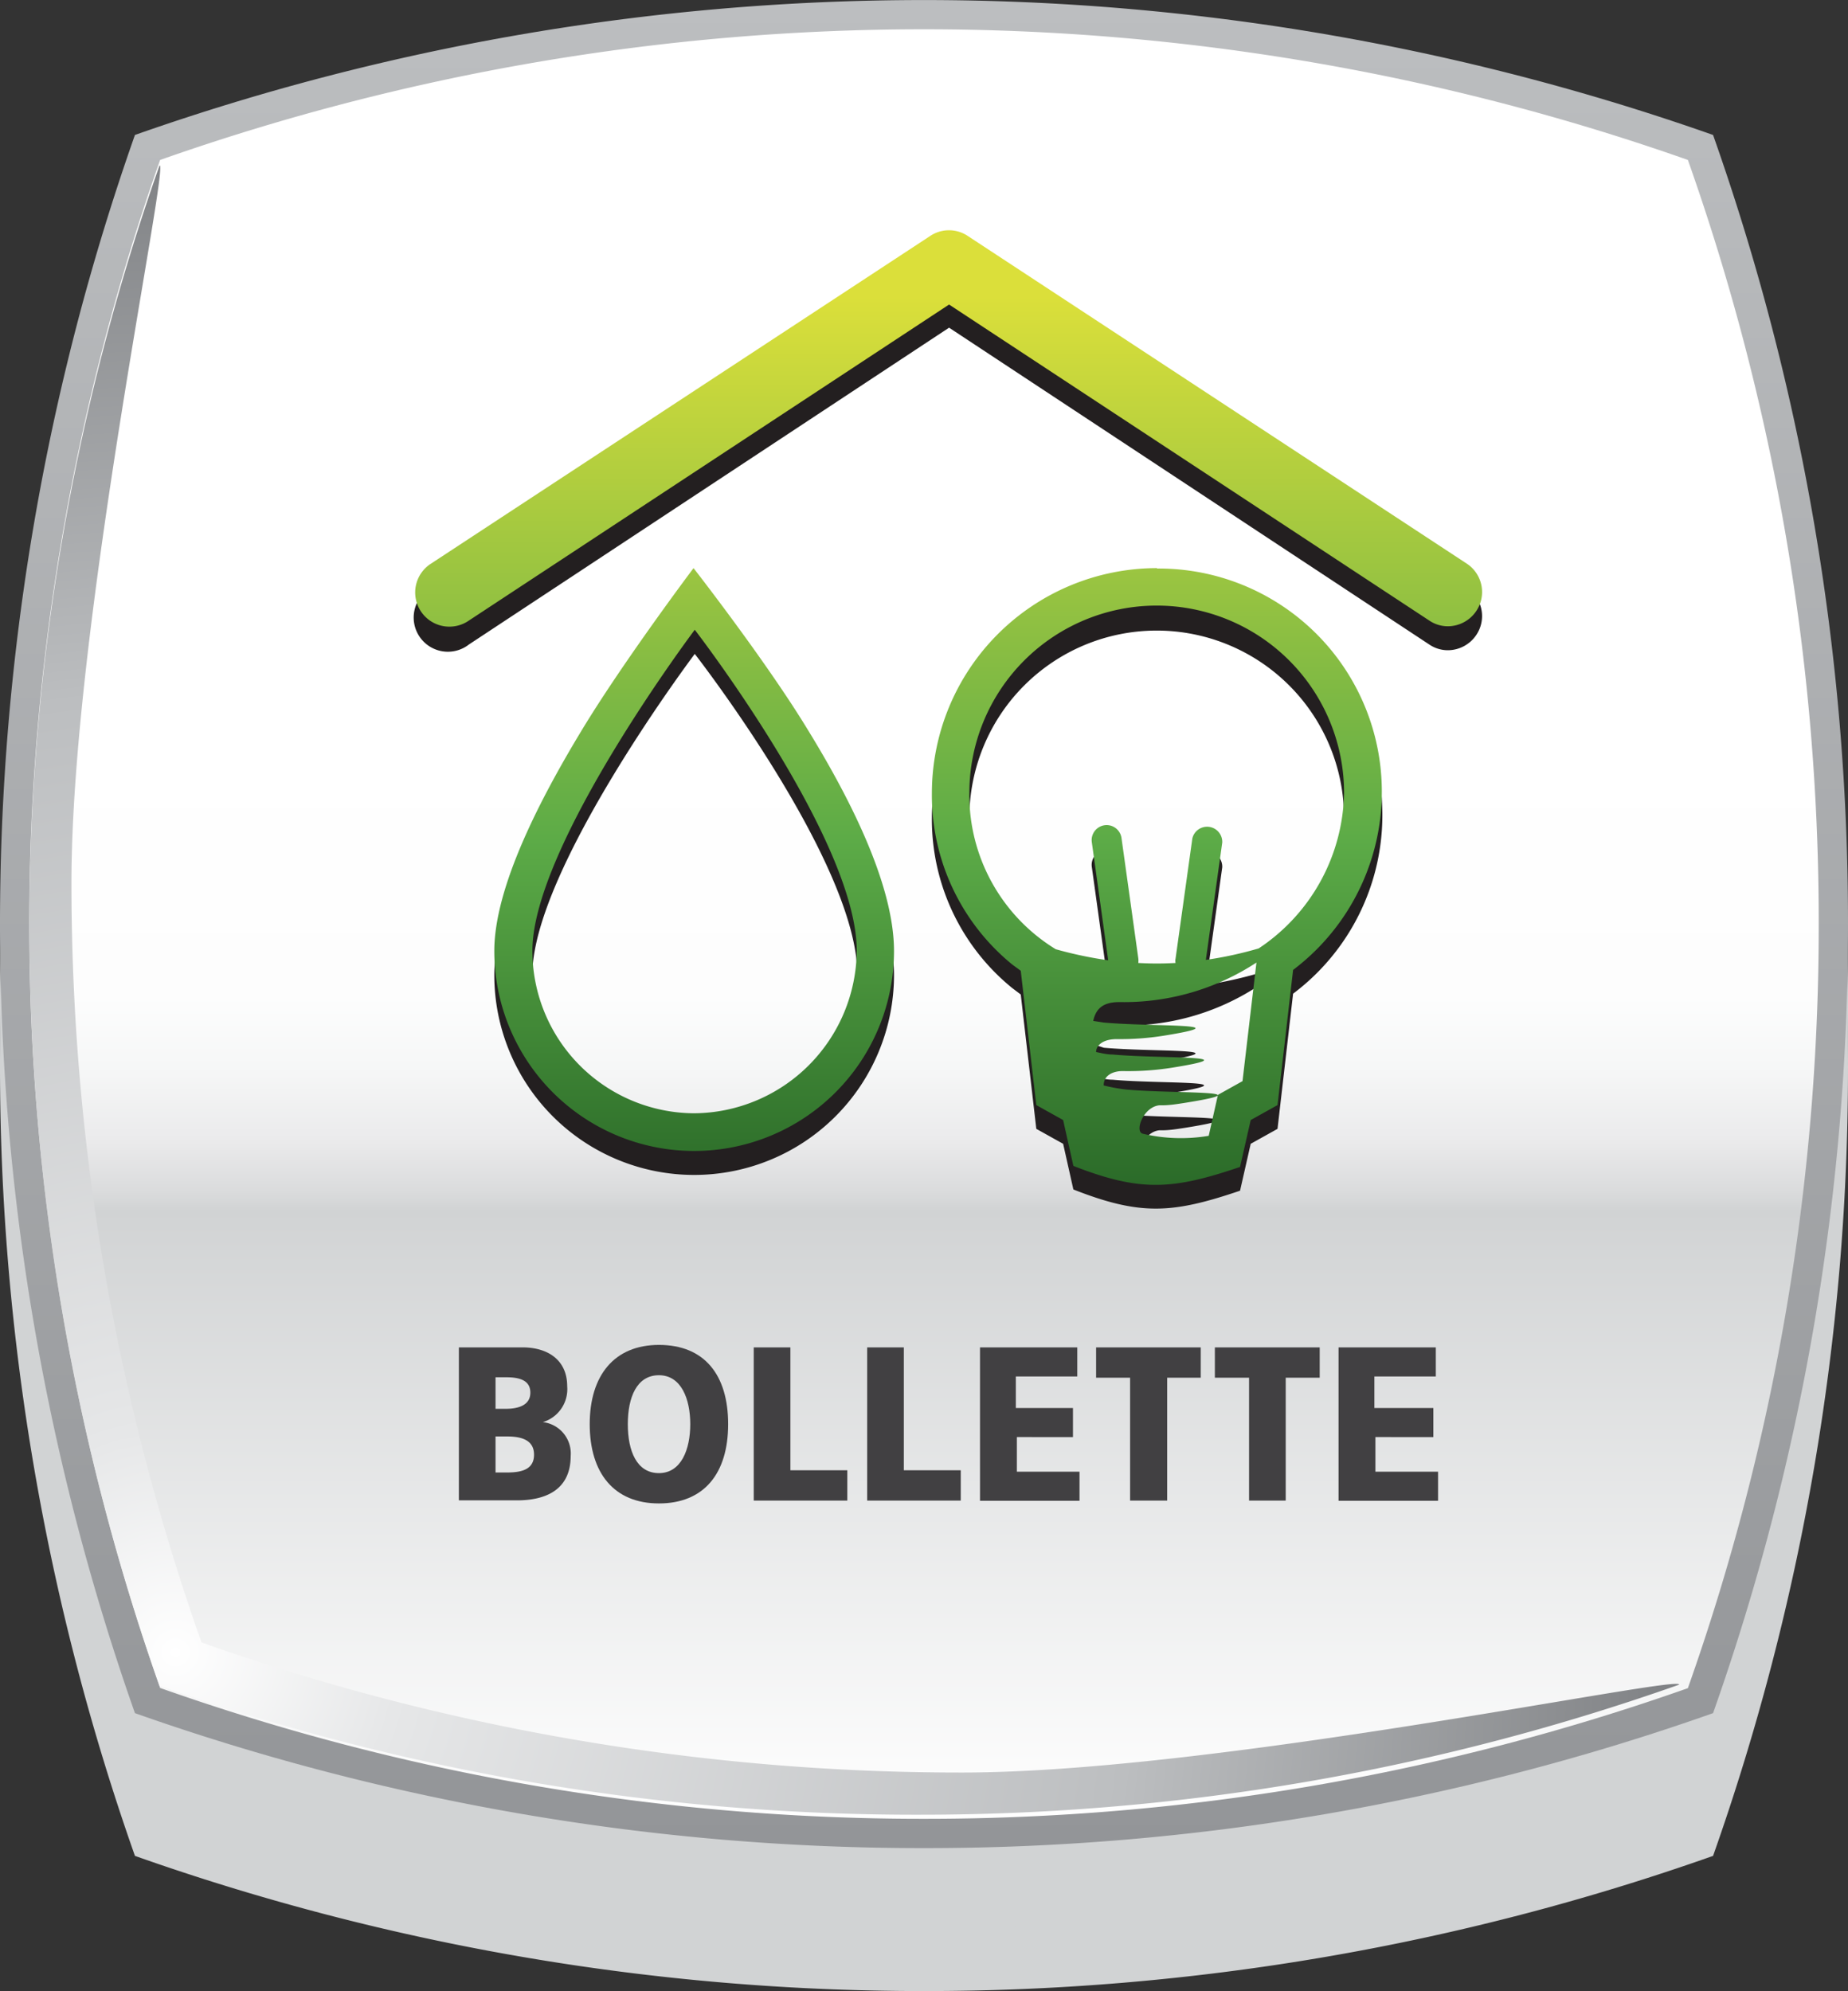 <svg xmlns="http://www.w3.org/2000/svg" xmlns:xlink="http://www.w3.org/1999/xlink" viewBox="0 0 90.25 97.22"><rect x="0" y="0" width="90.25" height="97.22" fill="#333333" stroke="none"/><defs><style>.cls-1{isolation:isolate;}.cls-2{fill:#d1d3d4;}.cls-2,.cls-7{mix-blend-mode:multiply;}.cls-3{fill:url(#linear-gradient);}.cls-4{fill:url(#New_Gradient_Swatch_1);}.cls-5{fill:url(#radial-gradient);}.cls-6{fill:#414042;}.cls-8{fill:#231f20;}.cls-9{fill:url(#New_Gradient_Swatch_5);}</style><linearGradient id="linear-gradient" x1="45.12" x2="45.12" y2="90.24" gradientUnits="userSpaceOnUse"><stop offset="0" stop-color="#bcbec0"/><stop offset="1" stop-color="#939598"/></linearGradient><linearGradient id="New_Gradient_Swatch_1" x1="45.12" y1="1.43" x2="45.12" y2="88.81" gradientUnits="userSpaceOnUse"><stop offset="0.4" stop-color="#fff"/><stop offset="0.54" stop-color="#fdfdfd"/><stop offset="0.58" stop-color="#f6f7f7"/><stop offset="0.62" stop-color="#ebebec"/><stop offset="0.65" stop-color="#dadbdc"/><stop offset="0.66" stop-color="#d1d3d4"/><stop offset="1" stop-color="#fff"/></linearGradient><radialGradient id="radial-gradient" cx="-26.37" cy="70.08" r="76.79" gradientTransform="translate(33.63 14.1) scale(0.95)" gradientUnits="userSpaceOnUse"><stop offset="0" stop-color="#fff"/><stop offset="0.15" stop-color="#e6e7e8"/><stop offset="0.64" stop-color="#bcbec0"/><stop offset="1" stop-color="#808285"/></radialGradient><linearGradient id="New_Gradient_Swatch_5" x1="46.34" y1="11.21" x2="46.34" y2="57.83" gradientUnits="userSpaceOnUse"><stop offset="0.07" stop-color="#dbdf3a"/><stop offset="0.64" stop-color="#5cab47"/><stop offset="1" stop-color="#2b6b29"/></linearGradient></defs><title>Risorsa 1</title><g class="cls-1"><g id="Livello_2" data-name="Livello 2"><g id="Livello_1-2" data-name="Livello 1"><path class="cls-2" d="M6.59,13.57a115.9,115.9,0,0,0,0,77.05,115.44,115.44,0,0,0,38.53,6.6,115.46,115.46,0,0,0,38.54-6.6,115.35,115.35,0,0,0,6.59-38.53,115.33,115.33,0,0,0-6.59-38.52,116,116,0,0,0-77.07,0Z"/><path class="cls-2" d="M6.59,10.54a115.9,115.9,0,0,0,0,77.05,115.44,115.44,0,0,0,38.53,6.59,115.45,115.45,0,0,0,38.54-6.59,115.35,115.35,0,0,0,6.59-38.53,115.33,115.33,0,0,0-6.59-38.52,116,116,0,0,0-77.07,0Z"/><path class="cls-3" d="M6.59,6.59a115.93,115.93,0,0,0,0,77.06,115.44,115.44,0,0,0,38.53,6.59,115.45,115.45,0,0,0,38.54-6.59,115.39,115.39,0,0,0,6.59-38.53A115.39,115.39,0,0,0,83.66,6.59a116,116,0,0,0-77.07,0Z"/><path class="cls-4" d="M7.82,7.81a112.09,112.09,0,0,0,0,74.61,111.58,111.58,0,0,0,37.3,6.39,111.84,111.84,0,0,0,37.31-6.38,111.64,111.64,0,0,0,6.39-37.31A111.59,111.59,0,0,0,82.43,7.81a112.25,112.25,0,0,0-74.61,0Z"/><path class="cls-5" d="M47,86.55A111.26,111.26,0,0,1,9.84,80.2,111.26,111.26,0,0,1,3.49,43.08c0-12.44,4.81-35.23,4.3-35a111.56,111.56,0,0,0,0,74.23A111.26,111.26,0,0,0,44.9,88.61,111.2,111.2,0,0,0,82,82.26C82.19,81.74,59.4,86.55,47,86.55Z"/><path class="cls-6" d="M22.41,65.79h3.1c1.25,0,2.19.62,2.19,1.9a1.68,1.68,0,0,1-1.19,1.75v0a1.54,1.54,0,0,1,1.36,1.65c0,1.79-1.42,2.17-2.62,2.17H22.41Zm1.79,3h.5c.59,0,1.2-.16,1.2-.79s-.58-.75-1.18-.75H24.2Zm0,3.11h.53c.66,0,1.35-.1,1.35-.87s-.71-.89-1.33-.89H24.2Z"/><path class="cls-6" d="M32.18,65.67c2.22,0,3.38,1.46,3.38,3.87s-1.18,3.87-3.38,3.87-3.38-1.49-3.38-3.87S30,65.67,32.18,65.67Zm0,6.26c1.09,0,1.53-1.16,1.53-2.39s-.44-2.39-1.53-2.39-1.52,1.09-1.52,2.39S31.09,71.93,32.18,71.93Z"/><path class="cls-6" d="M36.81,65.79H38.6v6h2.78v1.48H36.81Z"/><path class="cls-6" d="M42.35,65.79h1.79v6h2.78v1.48H42.35Z"/><path class="cls-6" d="M47.86,65.79h4.75v1.42h-3v1.54h2.79v1.42H49.66v1.69h3.06v1.42H47.86Z"/><path class="cls-6" d="M55.19,67.27H53.53V65.79h5.11v1.48H57v6H55.19Z"/><path class="cls-6" d="M61,67.27H59.33V65.79h5.12v1.48H62.79v6H61Z"/><path class="cls-6" d="M65.37,65.79h4.75v1.42h-3v1.54H70v1.42H67.17v1.69h3.06v1.42H65.37Z"/><g class="cls-7"><path class="cls-8" d="M33.87,28.9s-3.47,4.62-5.51,8c-1.92,3.19-4.22,7.55-4.22,10.71a9.76,9.76,0,1,0,19.52,0c0-3.33-2.28-7.67-4.23-10.84C37.39,33.42,33.87,28.9,33.87,28.9Zm0,26.62A7.93,7.93,0,0,1,26,47.59c0-5.13,7.93-15.66,7.93-15.66s7.94,10.19,7.94,15.66A7.94,7.94,0,0,1,33.9,55.52Z"/><path class="cls-8" d="M56.51,28.9a11,11,0,0,0-11,11,10.61,10.61,0,0,0,3.93,8.35l.41.31.76,6.56,1.31.73.5,2.23c3.28,1.29,4.84,1.18,8.14.06l.52-2.29,1.31-.73.76-6.6A10.9,10.9,0,0,0,56.51,28.9ZM60.68,54l-1.2.68-.45,2a7.92,7.92,0,0,1-3.21-.1c-.43-.08,0-1.31.8-1.39l.14,0c.36,0,.72-.06,1.11-.12,4-.64-.45-.43-2.87-.65a8.37,8.37,0,0,1-1.1-.19c0-.55.53-.72,1-.7,0,0,0,0,0,0a13.7,13.7,0,0,0,2.3-.16c4-.64-.46-.43-2.87-.65-.28,0-.54-.07-.8-.12,0-.29.3-.65,1.07-.63h.06a13.61,13.61,0,0,0,2.12-.16c4-.64-.44-.43-2.87-.65L53.41,51c.14-.67.55-.94,1.32-.93a11.71,11.71,0,0,0,6.63-1.87Zm.79-6.48a20.21,20.21,0,0,1-2.58.57l.8-5.74a.74.74,0,0,0-1.46-.2L57.41,48a.54.54,0,0,0,0,.22,15.77,15.77,0,0,1-1.82,0,.77.77,0,0,0,0-.22l-.82-5.87a.73.73,0,1,0-1.45.2l.8,5.76a18.31,18.31,0,0,1-2.56-.53v0a8.77,8.77,0,0,1-4.22-7.62,9.15,9.15,0,0,1,18.3,0A9.29,9.29,0,0,1,61.47,47.48Z"/><path class="cls-8" d="M71.63,28.7l-24.37-16a1.65,1.65,0,0,0-1.83,0l-24.38,16a1.67,1.67,0,1,0,1.85,2.77L46.35,16,69.8,31.47a1.62,1.62,0,0,0,.91.28A1.68,1.68,0,0,0,72.1,31,1.65,1.65,0,0,0,71.63,28.7Z"/></g><path class="cls-9" d="M33.87,27.74s-3.47,4.61-5.51,8c-1.92,3.18-4.22,7.54-4.22,10.7a9.76,9.76,0,1,0,19.52,0c0-3.33-2.28-7.67-4.23-10.84C37.39,32.25,33.87,27.74,33.87,27.74Zm0,26.62A7.94,7.94,0,0,1,26,46.42c0-5.13,7.93-15.67,7.93-15.67S41.84,41,41.84,46.42A8,8,0,0,1,33.9,54.36ZM56.51,27.74a11,11,0,0,0-11,11,10.66,10.66,0,0,0,3.93,8.36l.41.3.76,6.56,1.31.73.5,2.24c3.28,1.28,4.84,1.17,8.14.05l.52-2.29,1.31-.73.76-6.6a10.9,10.9,0,0,0-6.65-19.6Zm4.17,25.05-1.2.67-.45,2a8.14,8.14,0,0,1-3.21-.1c-.43-.08,0-1.31.8-1.39l.14,0c.36,0,.72-.06,1.11-.12,4-.64-.45-.43-2.87-.65A8.37,8.37,0,0,1,53.9,53c0-.54.53-.72,1-.7,0,0,0,0,0,0a13.7,13.7,0,0,0,2.3-.16c4-.64-.46-.43-2.87-.65-.28,0-.54-.07-.8-.12,0-.3.3-.65,1.07-.63.05,0,.06,0,.06,0a13.61,13.61,0,0,0,2.12-.16c4-.64-.44-.43-2.87-.65l-.52-.08c.14-.66.55-.93,1.32-.92A11.79,11.79,0,0,0,61.36,47Zm.79-6.48a18.53,18.53,0,0,1-2.58.56l.8-5.73a.74.74,0,0,0-1.46-.2l-.82,5.87a.48.48,0,0,0,0,.21,16,16,0,0,1-1.82,0,.87.87,0,0,0,0-.23l-.82-5.87a.73.73,0,1,0-1.45.2l.8,5.77a19.72,19.72,0,0,1-2.56-.54v0a8.82,8.82,0,0,1-4.22-7.63,9.15,9.15,0,1,1,18.3,0A9.31,9.31,0,0,1,61.47,46.31ZM72.1,29.83a1.68,1.68,0,0,1-1.39.75,1.62,1.62,0,0,1-.91-.28L46.35,14.87,22.9,30.3a1.67,1.67,0,1,1-1.85-2.78l24.38-16a1.65,1.65,0,0,1,1.83,0l24.37,16A1.66,1.66,0,0,1,72.1,29.83Z"/></g></g></g></svg>